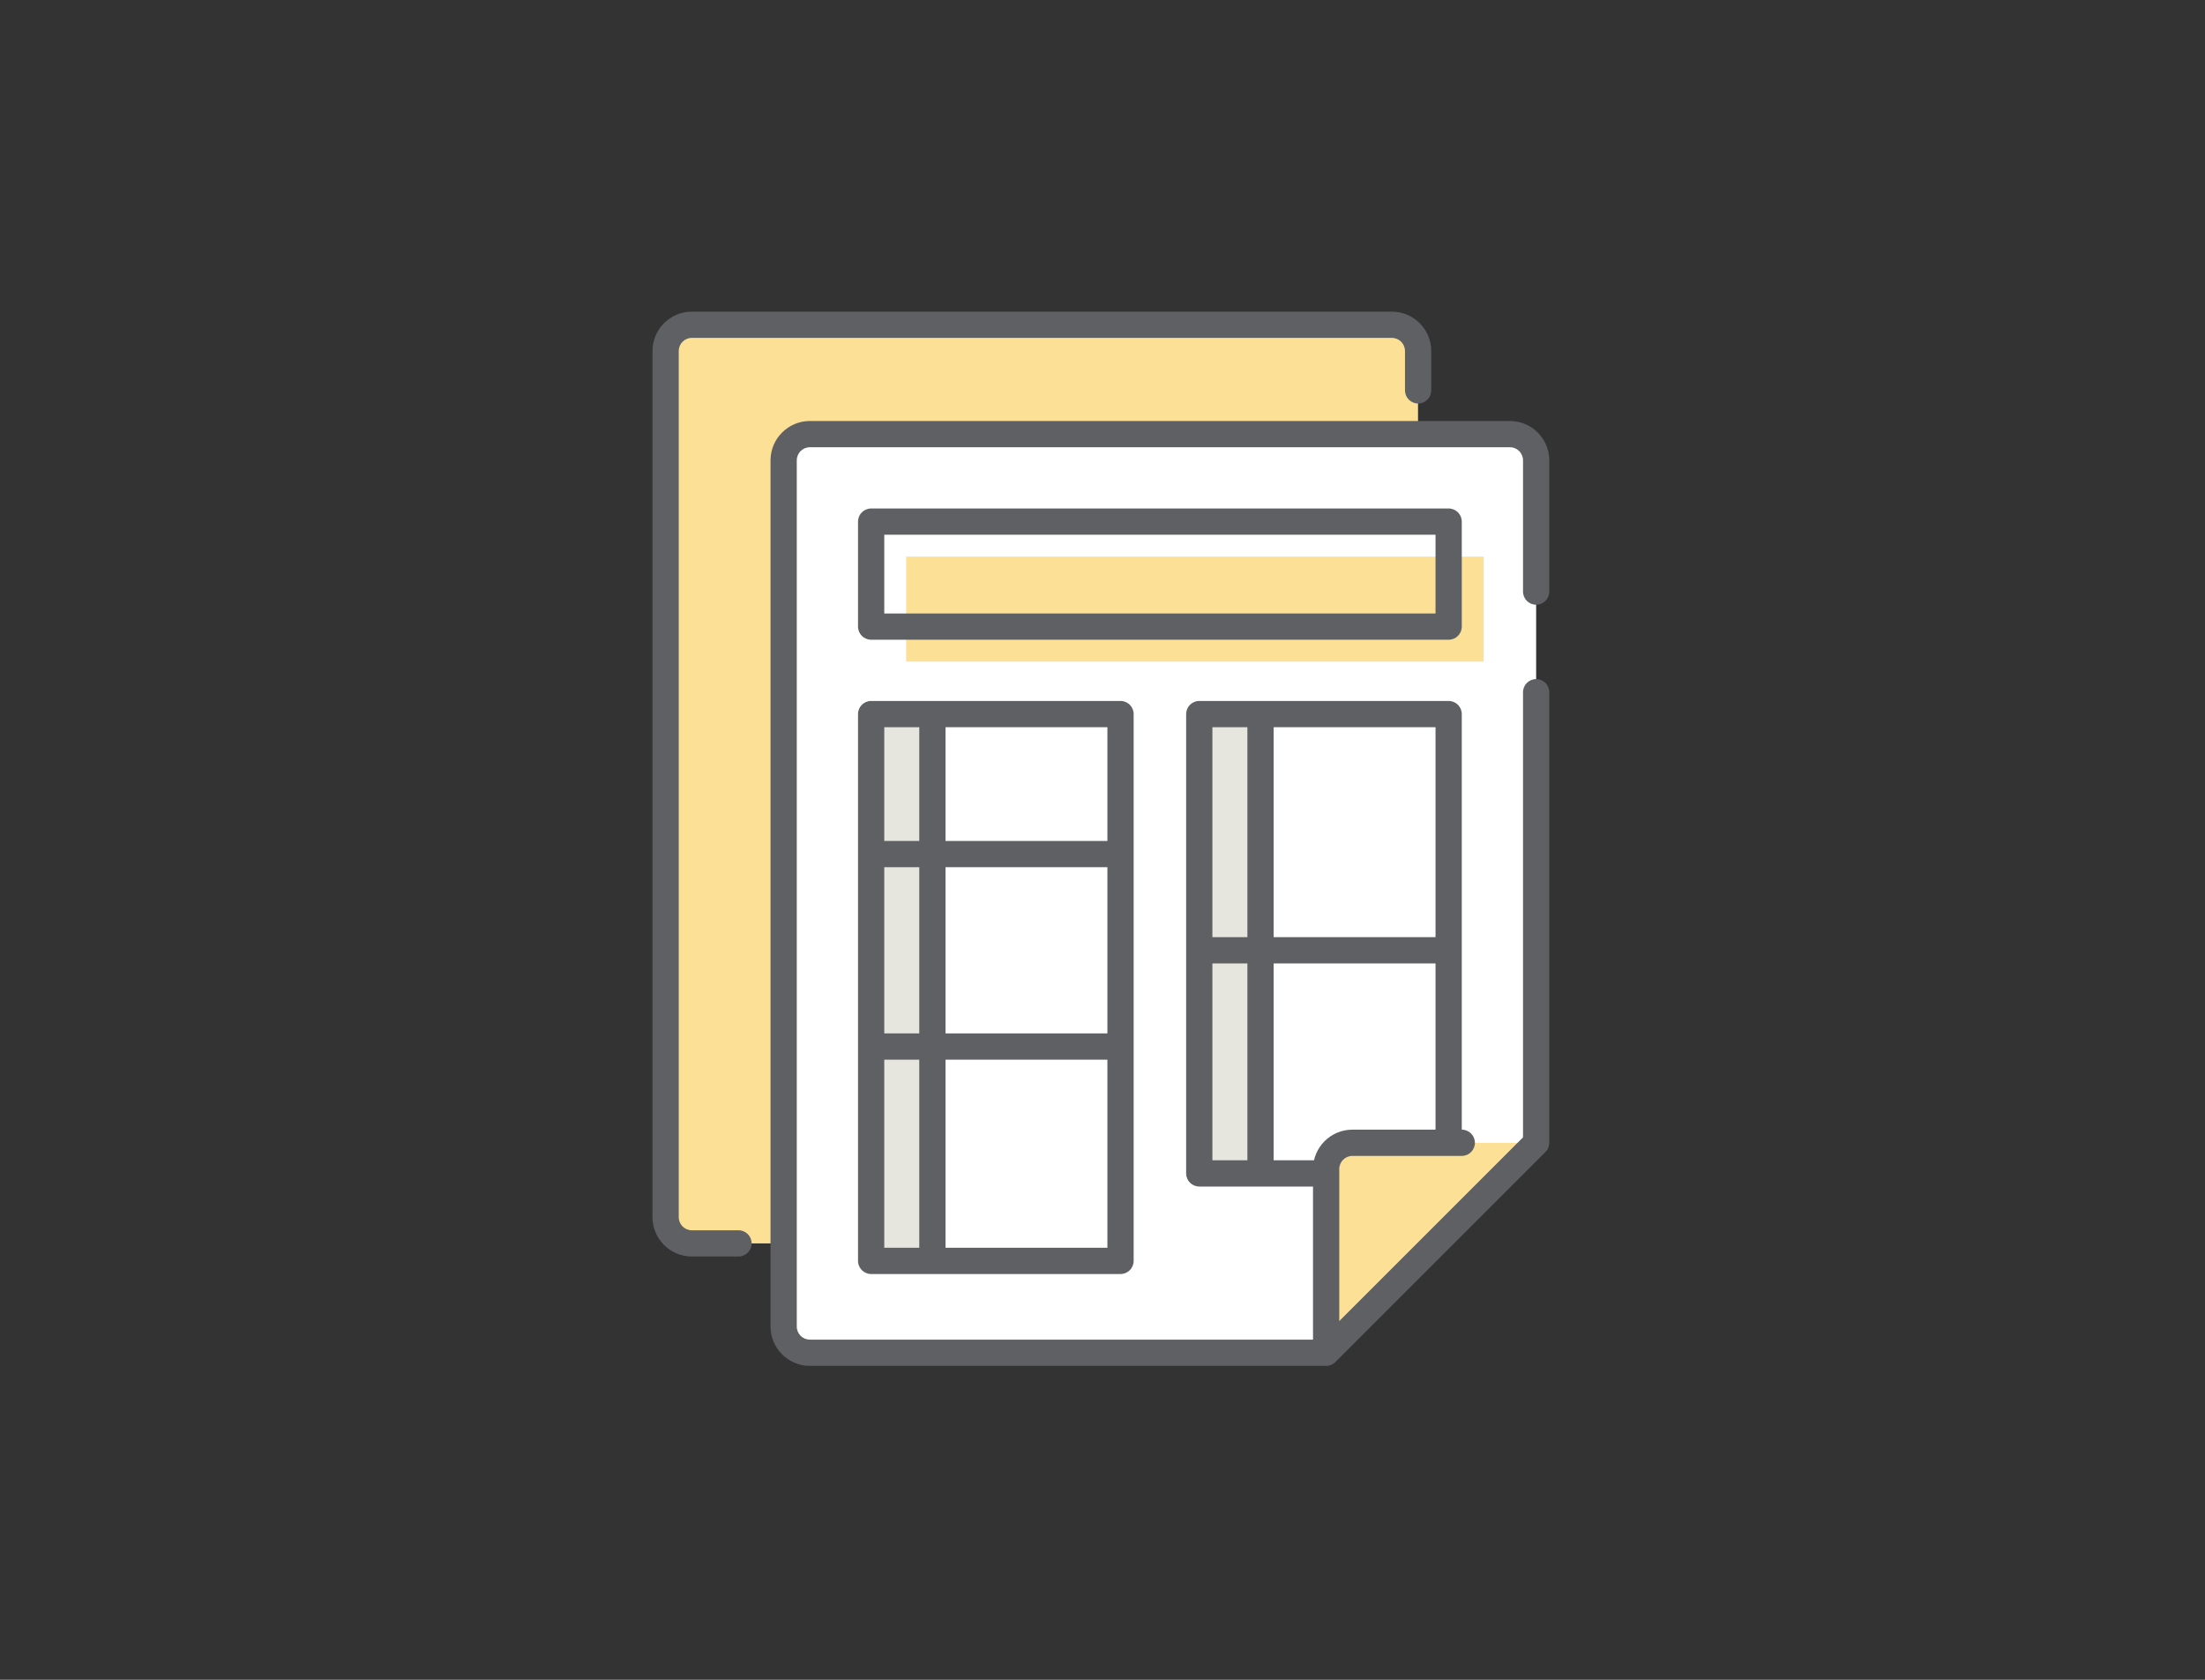 <?xml version="1.0" encoding="UTF-8"?>
<svg id="_レイヤー_1" data-name="レイヤー_1" xmlns="http://www.w3.org/2000/svg" version="1.1" viewBox="0 0 252 192">
  <rect x="0" y="0" width="252" height="192" fill="#333333" stroke="none"/>
  <!-- Generator: Adobe Illustrator 29.5.1, SVG Export Plug-In . SVG Version: 2.1.0 Build 141)  -->
  <defs>
    <style>
      .st0 {
        fill: #fbe095;
      }

      .st1 {
        fill: #fff;
      }

      .st2 {
        fill: #e6e5de;
      }

      .st3 {
        fill: #5e6063;
      }
    </style>
  </defs>
  <path class="st0" d="M162.06,66.62v51.5l-24,24h-59c-1.66,0-3-1.34-3-3V40.12c0-1.66,1.34-3,3-3h80c1.66,0,3,1.34,3,3v26.5Z"/>
  <path class="st3" d="M84.4,143.62h-5.33c-2.48,0-4.5-2.02-4.5-4.5V40.12c0-2.48,2.02-4.5,4.5-4.5h80c2.48,0,4.5,2.02,4.5,4.5v4.5c0,.83-.67,1.5-1.5,1.5s-1.5-.67-1.5-1.5v-4.5c0-.83-.67-1.5-1.5-1.5h-80c-.83,0-1.5.67-1.5,1.5v99c0,.83.67,1.5,1.5,1.5h5.33c.83,0,1.5.67,1.5,1.5s-.67,1.5-1.5,1.5Z"/>
  <path class="st1" d="M175.56,67.62v-15c0-1.66-1.34-3-3-3h-80c-1.66,0-3,1.34-3,3v99c0,1.66,1.34,3,3,3h59l24-24v-51.5"/>
  <rect class="st0" x="103.56" y="63.62" width="66" height="12"/>
  <path class="st3" d="M165.56,73.12h-66c-.83,0-1.5-.67-1.5-1.5v-12c0-.83.67-1.5,1.5-1.5h66c.83,0,1.5.67,1.5,1.5v12c0,.83-.67,1.5-1.5,1.5ZM101.06,70.12h63v-9h-63v9Z"/>
  <rect class="st2" x="137.06" y="81.62" width="6.75" height="52.5"/>
  <path class="st3" d="M165.56,80.12h-28.5c-.83,0-1.5.67-1.5,1.5v52.5c0,.83.67,1.5,1.5,1.5h28.5c.83,0,1.5-.67,1.5-1.5v-52.5c0-.83-.67-1.5-1.5-1.5ZM164.06,107.12h-18.5v-24h18.5v24ZM142.56,83.12v24h-4v-24h4ZM138.56,110.12h4v22.5h-4v-22.5ZM145.56,132.62v-22.5h18.5v22.5h-18.5Z"/>
  <path class="st0" d="M151.56,154.62v-21c0-1.66,1.34-3,3-3h21s-24,24-24,24Z"/>
  <path class="st3" d="M175.56,69.12c.83,0,1.5-.67,1.5-1.5v-15c0-2.48-2.02-4.5-4.5-4.5h-80c-2.48,0-4.5,2.02-4.5,4.5v99c0,2.48,2.02,4.5,4.5,4.5h59c.1,0,.2,0,.29-.03.04,0,.08-.02.11-.03.06-.02.11-.03.17-.05.05-.02.09-.05.13-.07.04-.02.09-.04.13-.07.08-.05.16-.12.23-.19l24-24c.14-.14.25-.31.33-.49,0,0,0-.01,0-.02.07-.17.11-.36.11-.55v-51.5c0-.83-.67-1.5-1.5-1.5s-1.5.67-1.5,1.5v50.88l-21,21v-17.38c0-.83.67-1.5,1.5-1.5h12.5c.83,0,1.5-.67,1.5-1.5s-.67-1.5-1.5-1.5h-12.5c-2.48,0-4.5,2.02-4.5,4.5v19.5h-57.5c-.83,0-1.5-.67-1.5-1.5V52.62c0-.83.67-1.5,1.5-1.5h80c.83,0,1.5.67,1.5,1.5v15c0,.83.67,1.5,1.5,1.5Z"/>
  <rect class="st2" x="99.56" y="81.62" width="6.75" height="62.5"/>
  <path class="st3" d="M128.06,80.12h-28.5c-.83,0-1.5.67-1.5,1.5v62.5c0,.83.67,1.5,1.5,1.5h28.5c.83,0,1.5-.67,1.5-1.5v-62.5c0-.83-.67-1.5-1.5-1.5ZM101.06,99.12h4v19h-4v-19ZM108.06,99.12h18.5v19h-18.5v-19ZM126.56,96.12h-18.5v-13h18.5v13ZM105.06,83.12v13h-4v-13h4ZM101.06,121.12h4v21.5h-4v-21.5ZM108.06,142.62v-21.5h18.5v21.5h-18.5Z"/>
</svg>